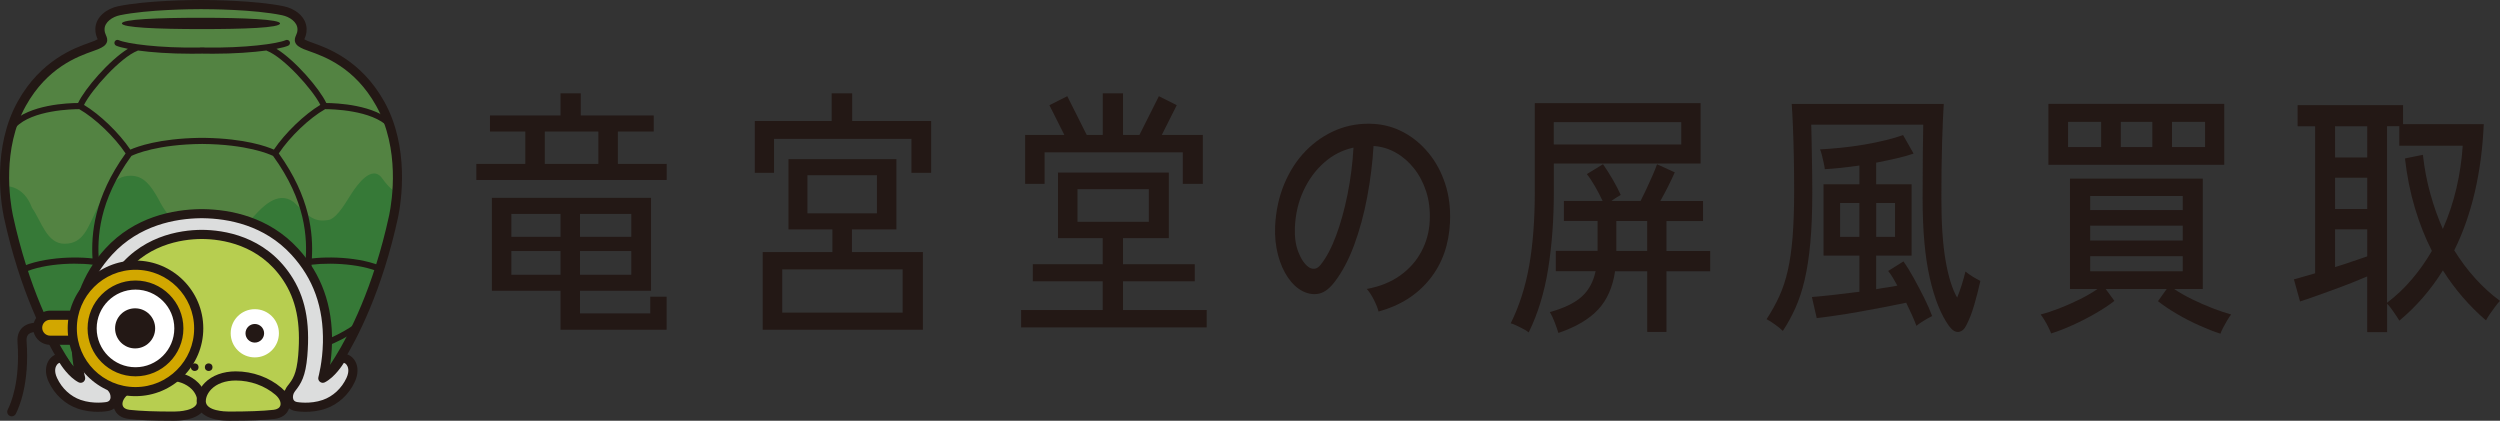 <?xml version="1.0" encoding="UTF-8"?>
<svg id="_レイヤー_2" data-name="レイヤー 2" xmlns="http://www.w3.org/2000/svg" xmlns:xlink="http://www.w3.org/1999/xlink" viewBox="0 0 472.72 79.55">
  <rect x="0" y="0" width="472.72" height="79.55" fill="#333333" stroke="none"/>
  <defs>
    <style>
      .cls-1 {
        fill: none;
      }

      .cls-2 {
        fill: #d2a700;
      }

      .cls-3 {
        fill: #231815;
      }

      .cls-4 {
        stroke: #231815;
        stroke-miterlimit: 10;
        stroke-width: 1.45px;
      }

      .cls-4, .cls-5 {
        fill: #b7ce50;
      }

      .cls-6 {
        fill: #fff;
      }

      .cls-7 {
        fill: #dcdddd;
      }

      .cls-8 {
        fill: #538342;
      }

      .cls-9 {
        fill: #367937;
      }

      .cls-10 {
        clip-path: url(#clippath);
      }
    </style>
    <clipPath id="clippath">
      <path class="cls-1" d="M71.88,19.6c-4.86-8.71-12.18-10.26-14.12-11.1-2.2-.96-.61-1.08-.65-3.02-.04-1.83-1.86-3.09-3.6-3.45-4.81-1-12.27-1.17-15.51-1.17s-10.7.17-15.51,1.17c-1.74.36-3.56,1.61-3.6,3.45-.04,1.94,1.55,2.06-.65,3.02-1.94.85-9.26,2.39-14.12,11.1C.08,26.86.55,35.8,1.58,40.86c2.76,12.73,7.04,21.78,10.26,26.97,0,0,2.28,3.77,3.05,3.81h46.22c.77-.04,3.05-3.81,3.05-3.81,3.22-5.19,7.5-14.24,10.26-26.97,1.04-5.07,1.51-14-2.54-21.26Z"/>
    </clipPath>
  </defs>
  <g id="_ロゴ" data-name="ロゴ">
    <g>
      <g>
        <path class="cls-9" d="M71.88,19.6c-4.86-8.71-12.18-10.26-14.12-11.1-2.2-.96-.61-1.08-.65-3.02-.04-1.83-1.86-3.09-3.6-3.45-4.81-1-12.27-1.17-15.51-1.17s-10.7.17-15.51,1.17c-1.74.36-3.56,1.61-3.6,3.45-.04,1.94,1.55,2.06-.65,3.02-1.94.85-9.26,2.39-14.12,11.1C.08,26.86.55,35.8,1.58,40.86c2.76,12.73,7.04,21.78,10.26,26.97,0,0,2.28,3.77,3.05,3.81h46.22c.77-.04,3.05-3.81,3.05-3.81,3.22-5.19,7.5-14.24,10.26-26.97,1.04-5.07,1.51-14-2.54-21.26Z"/>
        <path class="cls-8" d="M72.31,33.78c-2-2.87-4.86,1.34-5.8,2.75s-2.56,4.48-4.25,5.04c-3,.56-3.94-.75-6.75-3.38-3.09-2.25-6.02.97-8.46,3.78-2.07,2.32-6.02,2.98-8.87,2.78-3.12-.23-6.27-3.21-8.24-7.15-1.47-2.61-2.78-4.34-5.19-4.37-3.51-.05-4.93,3.25-6.41,6.26-1.72,3.49-2.51,6.6-6.14,6.6-3.36,0-4.36-4.25-6.14-6.78-1.66-4.5-5.15-4.1-5.15-4.1-.17-3.14,0-9.83,3.22-15.59,4.86-8.71,12.21-10.18,14.12-11.1,1.91-.92.51-1.92.65-3.02.35-2.24,2.31-2.68,3.65-3.08,6.74-1.17,15.45-1.16,15.45-1.16,10.09,0,15.76,1.16,15.76,1.16,1.34.4,3.24,1.16,3.6,3.41.14,1.09-1.2,1.77.71,2.69,1.91.92,9.26,2.39,14.12,11.1,3.49,6.25,3.26,12.8,2.93,16.87,0,0-1.3-.56-2.8-2.7Z"/>
        <path class="cls-3" d="M52.95,4.43c0,.83-6.69,1.07-14.95,1.07s-14.95-.29-14.95-1.07,6.69-1.07,14.95-1.07,14.95.31,14.95,1.07Z"/>
        <g class="cls-10">
          <path class="cls-3" d="M58.97,48.87c.26-4.65-.29-11.54-6.26-19.86,2.1-3.15,5.78-6.68,8.77-8.37h0c1.17,0,8.84.13,11.99,3.42.22.23.59.24.82.02s.24-.59.02-.82c-3.35-3.5-10.81-3.77-12.61-3.78-1.28-2.72-5.87-8.05-9.42-10.25,1.03-.2,1.79-.4,2.21-.59.29-.13.42-.47.29-.76-.13-.29-.47-.42-.76-.29-1.55.68-7.64,1.52-15.29,1.4-.03,0-.07-.02-.1-.02-.13,0-.26,0-.4,0-.13,0-.26,0-.4,0-.04,0-.07.01-.1.02-7.65.12-13.75-.72-15.29-1.4-.29-.13-.63,0-.76.29-.13.29,0,.63.29.76.43.19,1.19.39,2.21.59-3.54,2.2-8.14,7.53-9.42,10.25-1.8,0-9.26.27-12.61,3.78-.22.23-.21.6.02.82.23.22.6.21.82-.02,3.15-3.29,10.82-3.42,11.99-3.42h0c2.98,1.7,6.66,5.22,8.77,8.37-5.99,8.34-6.52,15.24-6.26,19.86-4.4-.5-11.59-.03-15.26,2.64-.26.19-.31.55-.13.81.11.15.29.24.47.24.12,0,.24-.04.34-.11,3.43-2.5,10.55-2.91,14.64-2.4.27,4.68,4.19,11.51,8.07,16.39-7.83.14-16.75-4.18-19.54-8.3-.18-.26-.54-.33-.8-.15-.26.18-.33.54-.15.8,2.96,4.38,11.89,8.81,20.07,8.81.51,0,1.02-.02,1.52-.05,2.99.95,5.89,1.44,9.99,1.64.09.05.19.09.3.09h.01c.42,0,.82-.02,1.21-.03.39.01.8.02,1.21.03h.01c.11,0,.21-.04.3-.09,4.1-.21,6.99-.69,9.99-1.64.5.04,1.01.05,1.52.05,8.18,0,17.11-4.43,20.07-8.81.18-.26.11-.62-.15-.8-.26-.18-.62-.11-.8.15-2.79,4.12-11.71,8.44-19.54,8.3,3.89-4.9,7.82-11.75,8.07-16.39,4.08-.5,11.21-.1,14.64,2.4.1.07.22.11.34.11.18,0,.35-.08.47-.24.19-.26.13-.62-.13-.81-3.67-2.68-10.86-3.15-15.26-2.64ZM15.89,19.83c1.44-2.9,6.94-9.01,10.11-10.23.03-.01.05-.04.08-.05,2.54.35,6.04.61,10.14.61.65,0,1.33,0,2.01-.02.68.01,1.36.02,2.01.02,4.11,0,7.6-.27,10.14-.61.03.02.05.04.08.05,3.17,1.22,8.67,7.33,10.11,10.23-3.03,1.82-6.65,5.31-8.78,8.46-1.33-.59-5.44-2.09-13.02-2.22-.02,0-.03,0-.05,0-.17,0-.33,0-.5,0-.17,0-.33,0-.5,0-.02,0-.03,0-.05,0-7.58.13-11.69,1.63-13.02,2.22-2.13-3.15-5.74-6.64-8.78-8.46ZM49.34,66.46c-3.21,1.01-6.33,1.48-11.1,1.63-4.77-.15-7.89-.62-11.1-1.63-4.08-4.93-8.44-12.29-8.44-16.97-.33-4.5-.06-11.47,6.15-20.01.7-.34,4.92-2.19,13.39-2.26,8.48.07,12.69,1.92,13.39,2.26,6.21,8.54,6.49,15.51,6.15,20.05,0,4.64-4.35,12-8.44,16.93Z"/>
        </g>
        <path class="cls-3" d="M61.14,72.51H14.85c-.37-.02-1.23-.06-3.75-4.22-2.56-4.13-7.32-13.17-10.37-27.24-.6-2.95-2.19-13.22,2.63-21.87,4.38-7.86,10.82-10.14,13.57-11.11.4-.14.74-.26.96-.36.29-.13.47-.22.58-.29,0-.02-.02-.03-.02-.05-.18-.4-.44-1-.42-1.91.05-2.34,2.26-3.86,4.29-4.28C27.78.06,36.34,0,38,0s10.22.06,15.69,1.19c2.03.42,4.23,1.94,4.29,4.28.02.91-.25,1.51-.42,1.91,0,.02-.01.03-.02.05.11.06.29.16.58.29.23.1.57.22.96.36,2.75.97,9.18,3.26,13.57,11.11,4.82,8.65,3.23,18.91,2.63,21.86-3.05,14.07-7.81,23.12-10.37,27.25-2.51,4.15-3.37,4.2-3.74,4.21h-.02ZM15.06,70.78h45.9c.47-.36,1.63-1.99,2.47-3.39,2.51-4.05,7.17-12.9,10.16-26.71.57-2.78,2.08-12.53-2.45-20.66-4.06-7.29-9.85-9.34-12.63-10.33-.44-.16-.79-.28-1.08-.4-.82-.36-1.38-.7-1.6-1.26-.21-.54,0-1.02.15-1.36.14-.32.29-.65.27-1.17-.03-1.33-1.48-2.33-2.91-2.62-5.3-1.1-13.7-1.15-15.33-1.15s-10.04.06-15.33,1.15c-1.42.29-2.88,1.29-2.91,2.62-.01.52.13.85.27,1.17.15.35.36.82.15,1.36-.22.56-.77.9-1.6,1.26-.28.12-.63.25-1.08.4-2.78.99-8.57,3.04-12.63,10.33C.35,28.15,1.86,37.9,2.43,40.69c2.99,13.8,7.64,22.64,10.15,26.69.85,1.4,2.01,3.04,2.48,3.4Z"/>
        <g id="_リピートミラー_" data-name="&amp;lt;リピートミラー&amp;gt;">
          <path class="cls-4" d="M56.3,54.94c-4.14-10.34-15.92-11.2-18.21-11.13-2.3-.07-14.08.79-18.21,11.13-1.24,3.11-1.97,8.17-1.57,13.76.25,3.48,2.05,5.37,5.4,6.51,3.13,1.06,10.07,1.31,14.32,1.31h0s.04,0,.06,0,.04,0,.06,0h0c4.25,0,11.19-.25,14.32-1.31,3.35-1.14,5.15-3.03,5.4-6.51.4-5.59-.33-10.65-1.57-13.76Z"/>
        </g>
        <g>
          <path class="cls-7" d="M64.3,68.13c-.23.4-1.63,2.54-3.27,3.39,0,0,.8-2.81.89-6.74.16-7.59-2.4-13.09-6.19-17.21-5.63-6.13-13.19-7.12-17.38-7.17h0c-.06,0-.13,0-.19,0-.06,0-.13,0-.19,0h0c-4.19.06-11.76,1.05-17.38,7.17-3.79,4.13-6.35,9.63-6.19,17.21.08,3.93.89,6.74.89,6.74-1.64-.85-3.04-3-3.27-3.39-.69-1.18-3.51.48-2,3.72,1.11,2.37,3.04,3.92,4.97,4.59,2.69.94,5.31.43,5.31.43,1.79-.34,1.79-2.38.91-3.43-1.02-1.28-1.83-2.43-2.15-6.2-.46-5.51.08-10.41,3.03-14.81,4.86-7.25,12.62-8.1,16.08-8.12,3.46.02,11.22.87,16.08,8.12,2.95,4.4,3.5,9.3,3.03,14.81-.32,3.77-1.13,4.91-2.15,6.2-.88,1.05-.88,3.09.91,3.43,0,0,2.63.51,5.31-.43,1.92-.67,3.86-2.22,4.97-4.59,1.51-3.24-1.3-4.9-2-3.72Z"/>
          <path class="cls-3" d="M18.51,77.87c-1.06,0-2.43-.13-3.83-.61-2.36-.82-4.36-2.66-5.47-5.04-1.11-2.37-.29-4.35,1.08-5.07.94-.49,1.97-.26,2.44.55.18.3.61.95,1.18,1.59-.19-1.18-.37-2.72-.4-4.48-.15-7.02,2.01-13.02,6.42-17.82,5.52-6.01,12.79-7.37,17.94-7.45.03,0,.05,0,.08,0h.2s.19,0,.19,0c.03,0,.05,0,.08,0,5.15.08,12.42,1.44,17.94,7.45,4.41,4.8,6.57,10.79,6.42,17.82-.04,1.76-.21,3.3-.4,4.48.56-.64,1-1.28,1.18-1.59h0c.47-.81,1.5-1.04,2.44-.55,1.38.72,2.19,2.69,1.08,5.07-1.11,2.38-3.1,4.22-5.47,5.04-2.87,1-5.64.48-5.76.46-.99-.19-1.7-.78-2.02-1.67-.36-1.02-.12-2.3.61-3.17.87-1.1,1.64-2.07,1.95-5.71.51-6.11-.38-10.5-2.89-14.25-4.48-6.69-11.55-7.72-15.36-7.73-3.81.02-10.87,1.05-15.36,7.73-2.51,3.75-3.4,8.14-2.89,14.25.31,3.64,1.07,4.61,1.96,5.73.72.85.96,2.12.6,3.15-.32.89-1.04,1.49-2.02,1.67-.06.01-.82.15-1.93.15ZM11.28,68.61c-.1.01-.32.1-.52.37-.21.28-.64,1.07.03,2.5.91,1.96,2.54,3.47,4.47,4.14,2.42.84,4.84.4,4.86.4.38-.07.61-.25.72-.55.16-.44.02-1.08-.31-1.47-1.18-1.48-2.02-2.82-2.35-6.68-.55-6.53.43-11.26,3.17-15.36,4.93-7.35,12.64-8.48,16.79-8.5,4.17.02,11.87,1.15,16.8,8.5,2.75,4.1,3.72,8.83,3.17,15.36-.33,3.86-1.17,5.2-2.33,6.66-.35.42-.48,1.05-.33,1.49.11.31.34.48.72.55.03,0,2.45.45,4.87-.4,1.93-.67,3.55-2.18,4.47-4.14.66-1.43.24-2.22.03-2.5-.2-.27-.43-.35-.52-.37-.22.36-1.7,2.7-3.59,3.68-.31.16-.68.12-.94-.1-.27-.22-.38-.57-.28-.91,0-.03.77-2.77.85-6.52.14-6.65-1.81-12.09-5.97-16.61-5.13-5.58-11.94-6.83-16.76-6.89-.02,0-.03,0-.05,0h-.13s-.14,0-.14,0c-.02,0-.03,0-.05,0-4.81.06-11.63,1.31-16.76,6.89-4.16,4.52-6.11,9.96-5.97,16.61.08,3.75.85,6.49.85,6.52.09.33-.02.69-.28.91s-.64.26-.94.1c-1.89-.98-3.37-3.31-3.59-3.68Z"/>
        </g>
        <circle class="cls-6" cx="48.18" cy="63.02" r="4.56"/>
        <circle class="cls-3" cx="48.18" cy="63.02" r="1.76"/>
        <g>
          <circle class="cls-3" cx="36.82" cy="69.43" r=".72"/>
          <circle class="cls-3" cx="39.46" cy="69.43" r=".72"/>
        </g>
        <g>
          <g id="_リピートミラー_-2" data-name="&amp;lt;リピートミラー&amp;gt;">
            <g>
              <path class="cls-5" d="M38.16,75.87c.03-2.02-2.06-4.78-6.53-4.78-3.25,0-6.11,1.23-8.06,2.91-1.99,1.71-1.59,4.08.8,4.35,1.82.2,4.5.35,8.58.34,1.88,0,5.19-.43,5.22-2.81Z"/>
              <path class="cls-3" d="M32.46,79.55c-3.42,0-6.17-.11-8.18-.34-1.36-.15-2.38-.91-2.72-2.02-.39-1.27.17-2.74,1.45-3.85,2.3-1.98,5.45-3.12,8.63-3.12,2.4,0,4.48.77,5.86,2.16,1,1.01,1.56,2.28,1.54,3.5h0c-.03,2.28-2.3,3.65-6.08,3.67-.17,0-.33,0-.49,0ZM31.63,71.95c-2.77,0-5.5.98-7.5,2.7-.75.64-1.11,1.44-.93,2.03.14.44.58.73,1.26.81,2.05.23,4.9.34,8.48.33.72,0,4.33-.11,4.36-1.96,0-.74-.38-1.59-1.04-2.26-1.05-1.06-2.69-1.65-4.62-1.65Z"/>
            </g>
          </g>
          <g id="_リピートミラー_-3" data-name="&amp;lt;リピートミラー&amp;gt;">
            <g>
              <path class="cls-5" d="M38.05,75.87c-.03-2.02,2.06-4.78,6.53-4.78,3.25,0,6.11,1.23,8.06,2.91,1.99,1.71,1.59,4.08-.8,4.35-1.82.2-4.5.35-8.58.34-1.88,0-5.19-.43-5.22-2.81Z"/>
              <path class="cls-3" d="M43.76,79.55c-.16,0-.33,0-.49,0-3.78-.01-6.05-1.38-6.08-3.67h0c-.02-1.21.55-2.49,1.54-3.5,1.37-1.39,3.45-2.16,5.86-2.16,3.18,0,6.32,1.14,8.63,3.12,1.29,1.11,1.84,2.58,1.45,3.85-.34,1.11-1.36,1.86-2.72,2.02-2.01.23-4.77.34-8.18.34ZM38.91,75.86c.02,1.85,3.63,1.96,4.36,1.96,3.58,0,6.43-.1,8.48-.33.67-.08,1.12-.36,1.26-.81.18-.59-.18-1.39-.93-2.03-2-1.71-4.73-2.7-7.5-2.7-1.93,0-3.58.58-4.62,1.65-.66.67-1.05,1.52-1.04,2.26h0Z"/>
            </g>
          </g>
        </g>
        <g>
          <g>
            <circle class="cls-6" cx="25.55" cy="62.09" r="8.97"/>
            <circle class="cls-3" cx="25.55" cy="62.09" r="3.79"/>
          </g>
          <g>
            <path class="cls-3" d="M2.23,78.73c-.13,0-.27-.03-.4-.1-.42-.22-.59-.74-.37-1.17.57-1.1,2.39-5.28,1.85-12.78-.11-1.5.48-2.35.99-2.8,1.41-1.24,3.69-.81,3.95-.75.47.1.77.55.67,1.02-.1.47-.55.77-1.02.67h0c-.43-.09-1.82-.21-2.47.36-.12.1-.47.42-.4,1.37.57,7.95-1.42,12.49-2.04,13.7-.15.3-.46.47-.77.47Z"/>
            <g>
              <path class="cls-2" d="M9.48,59.61c-1.3,0-2.36,1.06-2.36,2.36s1.06,2.36,2.36,2.36h7.68v-4.73h-7.68Z"/>
              <path class="cls-3" d="M18.03,65.2h-8.54c-1.78,0-3.23-1.45-3.23-3.23s1.45-3.23,3.23-3.23h8.54v6.46ZM9.48,60.47c-.83,0-1.5.67-1.5,1.5s.67,1.5,1.5,1.5h6.81v-3h-6.81Z"/>
            </g>
            <g>
              <path class="cls-2" d="M25.62,50.14c-6.59,0-11.95,5.36-11.95,11.95s5.36,11.95,11.95,11.95,11.95-5.36,11.95-11.95-5.36-11.95-11.95-11.95ZM25.62,70.29c-4.52,0-8.2-3.68-8.2-8.2s3.68-8.2,8.2-8.2,8.2,3.68,8.2,8.2-3.68,8.2-8.2,8.2Z"/>
              <path class="cls-3" d="M25.62,74.91c-7.07,0-12.82-5.75-12.82-12.82s5.75-12.82,12.82-12.82,12.82,5.75,12.82,12.82-5.75,12.82-12.82,12.82ZM25.62,51.01c-6.11,0-11.09,4.97-11.09,11.09s4.97,11.09,11.09,11.09,11.09-4.97,11.09-11.09-4.97-11.09-11.09-11.09ZM25.62,71.16c-5,0-9.06-4.07-9.06-9.06s4.07-9.06,9.06-9.06,9.06,4.07,9.06,9.06-4.07,9.06-9.06,9.06ZM25.62,54.76c-4.04,0-7.34,3.29-7.34,7.34s3.29,7.34,7.34,7.34,7.34-3.29,7.34-7.34-3.29-7.34-7.34-7.34Z"/>
            </g>
          </g>
        </g>
      </g>
      <g>
        <polygon class="cls-3" points="161.14 17.65 157.26 17.65 157.26 22.88 142.72 22.88 142.72 32.68 146.36 32.68 146.36 26.26 172.34 26.26 172.34 32.68 176.07 32.68 176.07 22.88 161.14 22.88 161.14 17.65"/>
        <polygon class="cls-3" points="197.52 28.8 223.65 28.8 223.65 34.77 227.44 34.77 227.44 25.52 219.68 25.52 222.51 19.89 219.13 18.19 215.45 25.52 212.35 25.52 212.35 17.65 208.52 17.65 208.52 25.52 205.49 25.52 201.81 18.19 198.43 19.89 201.26 25.52 193.84 25.52 193.84 34.77 197.52 34.77 197.52 28.8"/>
        <path class="cls-3" d="M212.35,58.62v-5.43h13.57v-3.23h-13.57v-4.93h8.66v-12.4h-20.96v12.4h8.46v4.93h-13.22v3.23h13.22v5.43h-15.43v3.29h35.09v-3.29h-15.83ZM203.74,41.94v-6.17h13.49v6.17h-13.49Z"/>
        <path class="cls-3" d="M161.09,43.38h8.41v-13.29h-20.41v13.29h8.31v4.28h-13.18v14.69h30.29v-14.69h-13.42v-4.28ZM152.68,40.34v-7.21h13.14v7.21h-13.14ZM170.68,59.11h-22.77v-8.17h22.77v8.17Z"/>
        <path class="cls-3" d="M116.82,24.87h6.79v-3.04h-13.79v-4.18h-3.83v4.18h-13.34v3.04h6.68v6.12h-9.26v3.04h35.99v-3.04h-9.23v-6.12ZM113.14,24.87v6.12h-10.13v-6.12h10.13Z"/>
        <path class="cls-3" d="M122.96,59.26h-13.29v-4.28h13.43v-17.57h-30.09v17.57h12.98v7.37h20.06v-6.25h-3.09v3.16ZM109.67,40.45h9.7v4.33h-9.7v-4.33ZM109.67,47.47h9.7v4.48h-9.7v-4.48ZM96.69,40.45h9.3v4.33h-9.3v-4.33ZM96.69,47.47h9.3v4.48h-9.3v-4.48Z"/>
      </g>
      <g>
        <path class="cls-3" d="M260.67,58.92c-.14-.59-.43-1.34-.89-2.24-.46-.9-.9-1.58-1.34-2.04,2.48-.46,4.59-1.31,6.33-2.56s3.08-2.77,4.03-4.58c.95-1.8,1.47-3.76,1.55-5.86.08-1.97-.14-3.78-.68-5.44-.54-1.66-1.3-3.11-2.3-4.36-.99-1.25-2.14-2.24-3.45-2.98s-2.71-1.16-4.2-1.25c-.19,3.18-.59,6.4-1.2,9.65-.61,3.25-1.43,6.27-2.46,9.06s-2.27,5.12-3.7,6.99c-.96,1.25-1.94,1.99-2.92,2.21s-2.01.08-3.08-.44c-1.05-.52-1.99-1.39-2.81-2.58-.83-1.2-1.46-2.63-1.9-4.31-.44-1.67-.62-3.48-.54-5.41.14-2.89.71-5.54,1.72-7.97,1.01-2.43,2.36-4.52,4.07-6.28,1.71-1.75,3.67-3.08,5.87-3.99,2.21-.9,4.56-1.27,7.07-1.11,1.99.13,3.86.67,5.62,1.62,1.76.95,3.32,2.25,4.67,3.89,1.35,1.64,2.39,3.56,3.12,5.76s1.04,4.63.93,7.28c-.19,4.27-1.47,7.88-3.85,10.83-2.37,2.95-5.6,4.99-9.68,6.1ZM247.44,50.5c.3.23.66.34,1.08.32.41-.02.81-.27,1.2-.76,1.08-1.34,2.05-3.18,2.92-5.51.87-2.33,1.59-4.94,2.17-7.83.58-2.89.95-5.82,1.12-8.81-2.1.46-3.96,1.41-5.58,2.86-1.63,1.44-2.92,3.22-3.89,5.32-.97,2.1-1.5,4.4-1.61,6.89-.08,1.81.14,3.37.66,4.7.52,1.33,1.17,2.27,1.94,2.83Z"/>
        <path class="cls-3" d="M289.05,62.85c-.22-.2-.55-.41-.99-.64s-.88-.45-1.32-.66c-.44-.21-.8-.35-1.08-.42,1.63-3.28,2.79-6.93,3.5-10.95.7-4.02,1.05-8.65,1.05-13.9v-16.78h31.35v11.42h-27.75v5.37c0,5.25-.36,10.11-1.08,14.59-.72,4.48-1.94,8.47-3.68,11.99ZM294.67,62.95c-.17-.56-.4-1.23-.7-2.02-.3-.79-.61-1.43-.91-1.92,2.7-.75,4.72-1.73,6.04-2.93,1.32-1.2,2.19-2.8,2.61-4.8h-7.53v-3.84h7.9v-5.66h-6.37v-3.79h7.32c-.44-.95-.92-1.88-1.45-2.78-.52-.9-1.03-1.67-1.53-2.29l3.06-1.87c.58.82,1.18,1.76,1.8,2.83.62,1.07,1.14,2.06,1.55,2.98-.22.13-.49.29-.81.49-.32.2-.63.41-.93.64h5.5c.33-.66.69-1.39,1.08-2.21.39-.82.77-1.66,1.14-2.51.37-.85.67-1.59.89-2.21l3.35,1.53c-.36.82-.78,1.71-1.26,2.66-.48.95-.97,1.87-1.47,2.76h8.07v3.79h-6.91v5.66h8.27v3.84h-8.27v11.47h-3.64v-11.47h-6.08c-.44,2.99-1.5,5.39-3.18,7.21-1.68,1.82-4.19,3.31-7.53,4.45ZM293.8,27.32h24.11v-4.23h-24.11v4.23ZM305.63,47.45h5.83v-5.66h-5.83v5.66Z"/>
        <path class="cls-3" d="M337.1,62.56c-.36-.36-.86-.77-1.51-1.23-.65-.46-1.17-.79-1.55-.98.94-1.44,1.74-2.89,2.4-4.33.66-1.44,1.2-3.07,1.61-4.87.41-1.8.72-3.93.91-6.37.19-2.44.29-5.36.29-8.74,0-2.17-.02-4.28-.06-6.35s-.1-3.97-.17-5.71c-.07-1.74-.14-3.18-.23-4.33h28.75c-.11,1.67-.21,4.05-.31,7.14-.1,3.08-.14,6.66-.14,10.73,0,4.76.26,8.66.79,11.71.52,3.05,1.25,5.4,2.19,7.04.3-.72.59-1.53.87-2.41.28-.89.51-1.72.7-2.51.19.16.48.37.85.62s.74.48,1.12.69c.37.21.65.37.85.47-.33,1.51-.72,3.02-1.16,4.53-.44,1.51-.94,2.79-1.49,3.84-.36.75-.84,1.17-1.45,1.26-.61.08-1.21-.29-1.82-1.11-1.54-2.13-2.76-5.18-3.66-9.15-.9-3.97-1.34-8.96-1.34-14.96,0-3.22.01-6.09.04-8.61.03-2.53.05-4.31.08-5.36h-21.18c.03.56.05,1.35.06,2.39.01,1.03.03,2.17.06,3.4s.05,2.45.06,3.67c.01,1.21.02,2.31.02,3.3,0,3.67-.12,6.87-.37,9.57s-.61,5.05-1.08,7.04c-.47,1.99-1.05,3.75-1.74,5.29-.69,1.54-1.49,3-2.4,4.38ZM362.38,61.62c-.47-1.25-1.12-2.71-1.94-4.38-1.08.23-2.38.49-3.91.79-1.53.3-3.13.59-4.8.89-1.67.3-3.23.55-4.67.76-1.45.21-2.63.37-3.54.47l-.91-3.99c.91-.07,2.19-.19,3.83-.37,1.64-.18,3.36-.39,5.15-.62v-6.84h-6.78v-13.49h6.78v-3.54c-2.51.36-4.69.59-6.54.69-.03-.3-.1-.7-.21-1.21s-.23-1.01-.35-1.5-.24-.84-.35-1.03c1.24-.07,2.58-.17,4.03-.32,1.45-.15,2.9-.34,4.34-.59s2.81-.52,4.07-.84c1.27-.31,2.36-.63,3.27-.96l1.99,3.5c-.94.33-2.02.63-3.25.91-1.23.28-2.5.55-3.83.81v4.08h6.7v13.49h-6.7v6.35c.72-.13,1.42-.25,2.11-.34s1.32-.21,1.9-.34c-.3-.56-.6-1.07-.89-1.55s-.57-.88-.85-1.21l2.9-1.82c.58.82,1.22,1.86,1.92,3.12.7,1.26,1.37,2.54,2.01,3.82.63,1.28,1.13,2.41,1.49,3.4-.22.1-.53.26-.93.49-.4.23-.79.47-1.16.71s-.67.47-.89.66ZM347.94,44.79h3.64v-6.4h-3.64v6.4ZM354.77,44.79h3.56v-6.4h-3.56v6.4Z"/>
        <path class="cls-3" d="M419.88,63.1c-1.16-.36-2.47-.87-3.95-1.53-1.48-.66-2.91-1.39-4.3-2.21-1.39-.82-2.58-1.62-3.58-2.41l1.65-2.31h-11.54l1.65,2.26c-.97.75-2.14,1.53-3.54,2.34s-2.83,1.54-4.3,2.21c-1.48.67-2.85,1.21-4.12,1.6-.11-.29-.28-.68-.52-1.16-.23-.48-.49-.94-.77-1.4-.28-.46-.51-.8-.7-1.03,1.05-.26,2.23-.65,3.54-1.16,1.31-.51,2.61-1.08,3.89-1.72,1.28-.64,2.39-1.29,3.33-1.94h-5.21v-20.87h25.11v20.87h-5.42c.96.66,2.1,1.3,3.39,1.94,1.3.64,2.61,1.21,3.93,1.72,1.32.51,2.48.89,3.47,1.16-.19.23-.43.57-.7,1.03-.28.46-.54.93-.79,1.4-.25.47-.43.88-.54,1.21ZM387.33,31.16v-11.52h33.25v11.52h-33.25ZM391.05,27.81h6.25v-4.77h-6.25v4.77ZM395.23,39.72h17.5v-2.66h-17.5v2.66ZM395.23,45.48h17.5v-2.81h-17.5v2.81ZM395.23,51.29h17.5v-2.85h-17.5v2.85ZM401.02,27.81h5.96v-4.77h-5.96v4.77ZM410.7,27.81h6.25v-4.77h-6.25v4.77Z"/>
        <path class="cls-3" d="M447.61,62.8v-10.53c-.83.36-1.81.76-2.94,1.21-1.13.44-2.3.89-3.52,1.33-1.21.44-2.37.86-3.47,1.25-1.1.39-2.03.71-2.77.94l-1.16-4.18c.41-.1.97-.25,1.67-.47.7-.21,1.48-.43,2.34-.67v-27.81h-3.31v-3.99h19.94v3.59h15.26c-.41,9.22-2.27,17.18-5.58,23.87,2.4,3.87,5.28,7.06,8.64,9.55-.25.26-.54.62-.89,1.08-.34.46-.68.93-1.01,1.4-.33.48-.58.88-.74,1.21-3.14-2.69-5.86-5.84-8.15-9.45-2.26,3.64-5,6.81-8.23,9.5-.11-.2-.3-.5-.58-.91-.28-.41-.57-.84-.89-1.28-.32-.44-.6-.78-.85-1.01v5.37h-3.76ZM441.53,29.78h6.08v-5.91h-6.08v5.91ZM441.53,39.52h6.08v-5.91h-6.08v5.91ZM441.53,50.5c1.18-.36,2.32-.73,3.41-1.11,1.09-.38,1.98-.68,2.67-.91v-5.12h-6.08v7.14ZM451.37,57.24c1.74-1.31,3.31-2.8,4.71-4.46,1.41-1.66,2.66-3.44,3.76-5.34-1.27-2.49-2.34-5.19-3.21-8.1-.87-2.9-1.5-6.03-1.88-9.38l3.39-.69c.28,2.53.74,4.96,1.39,7.31.65,2.35,1.44,4.59,2.38,6.72,1.1-2.49,1.96-5.08,2.58-7.75.62-2.67,1.01-5.34,1.18-8h-11.99v-3.69h-2.32v33.37Z"/>
      </g>
    </g>
  </g>
</svg>